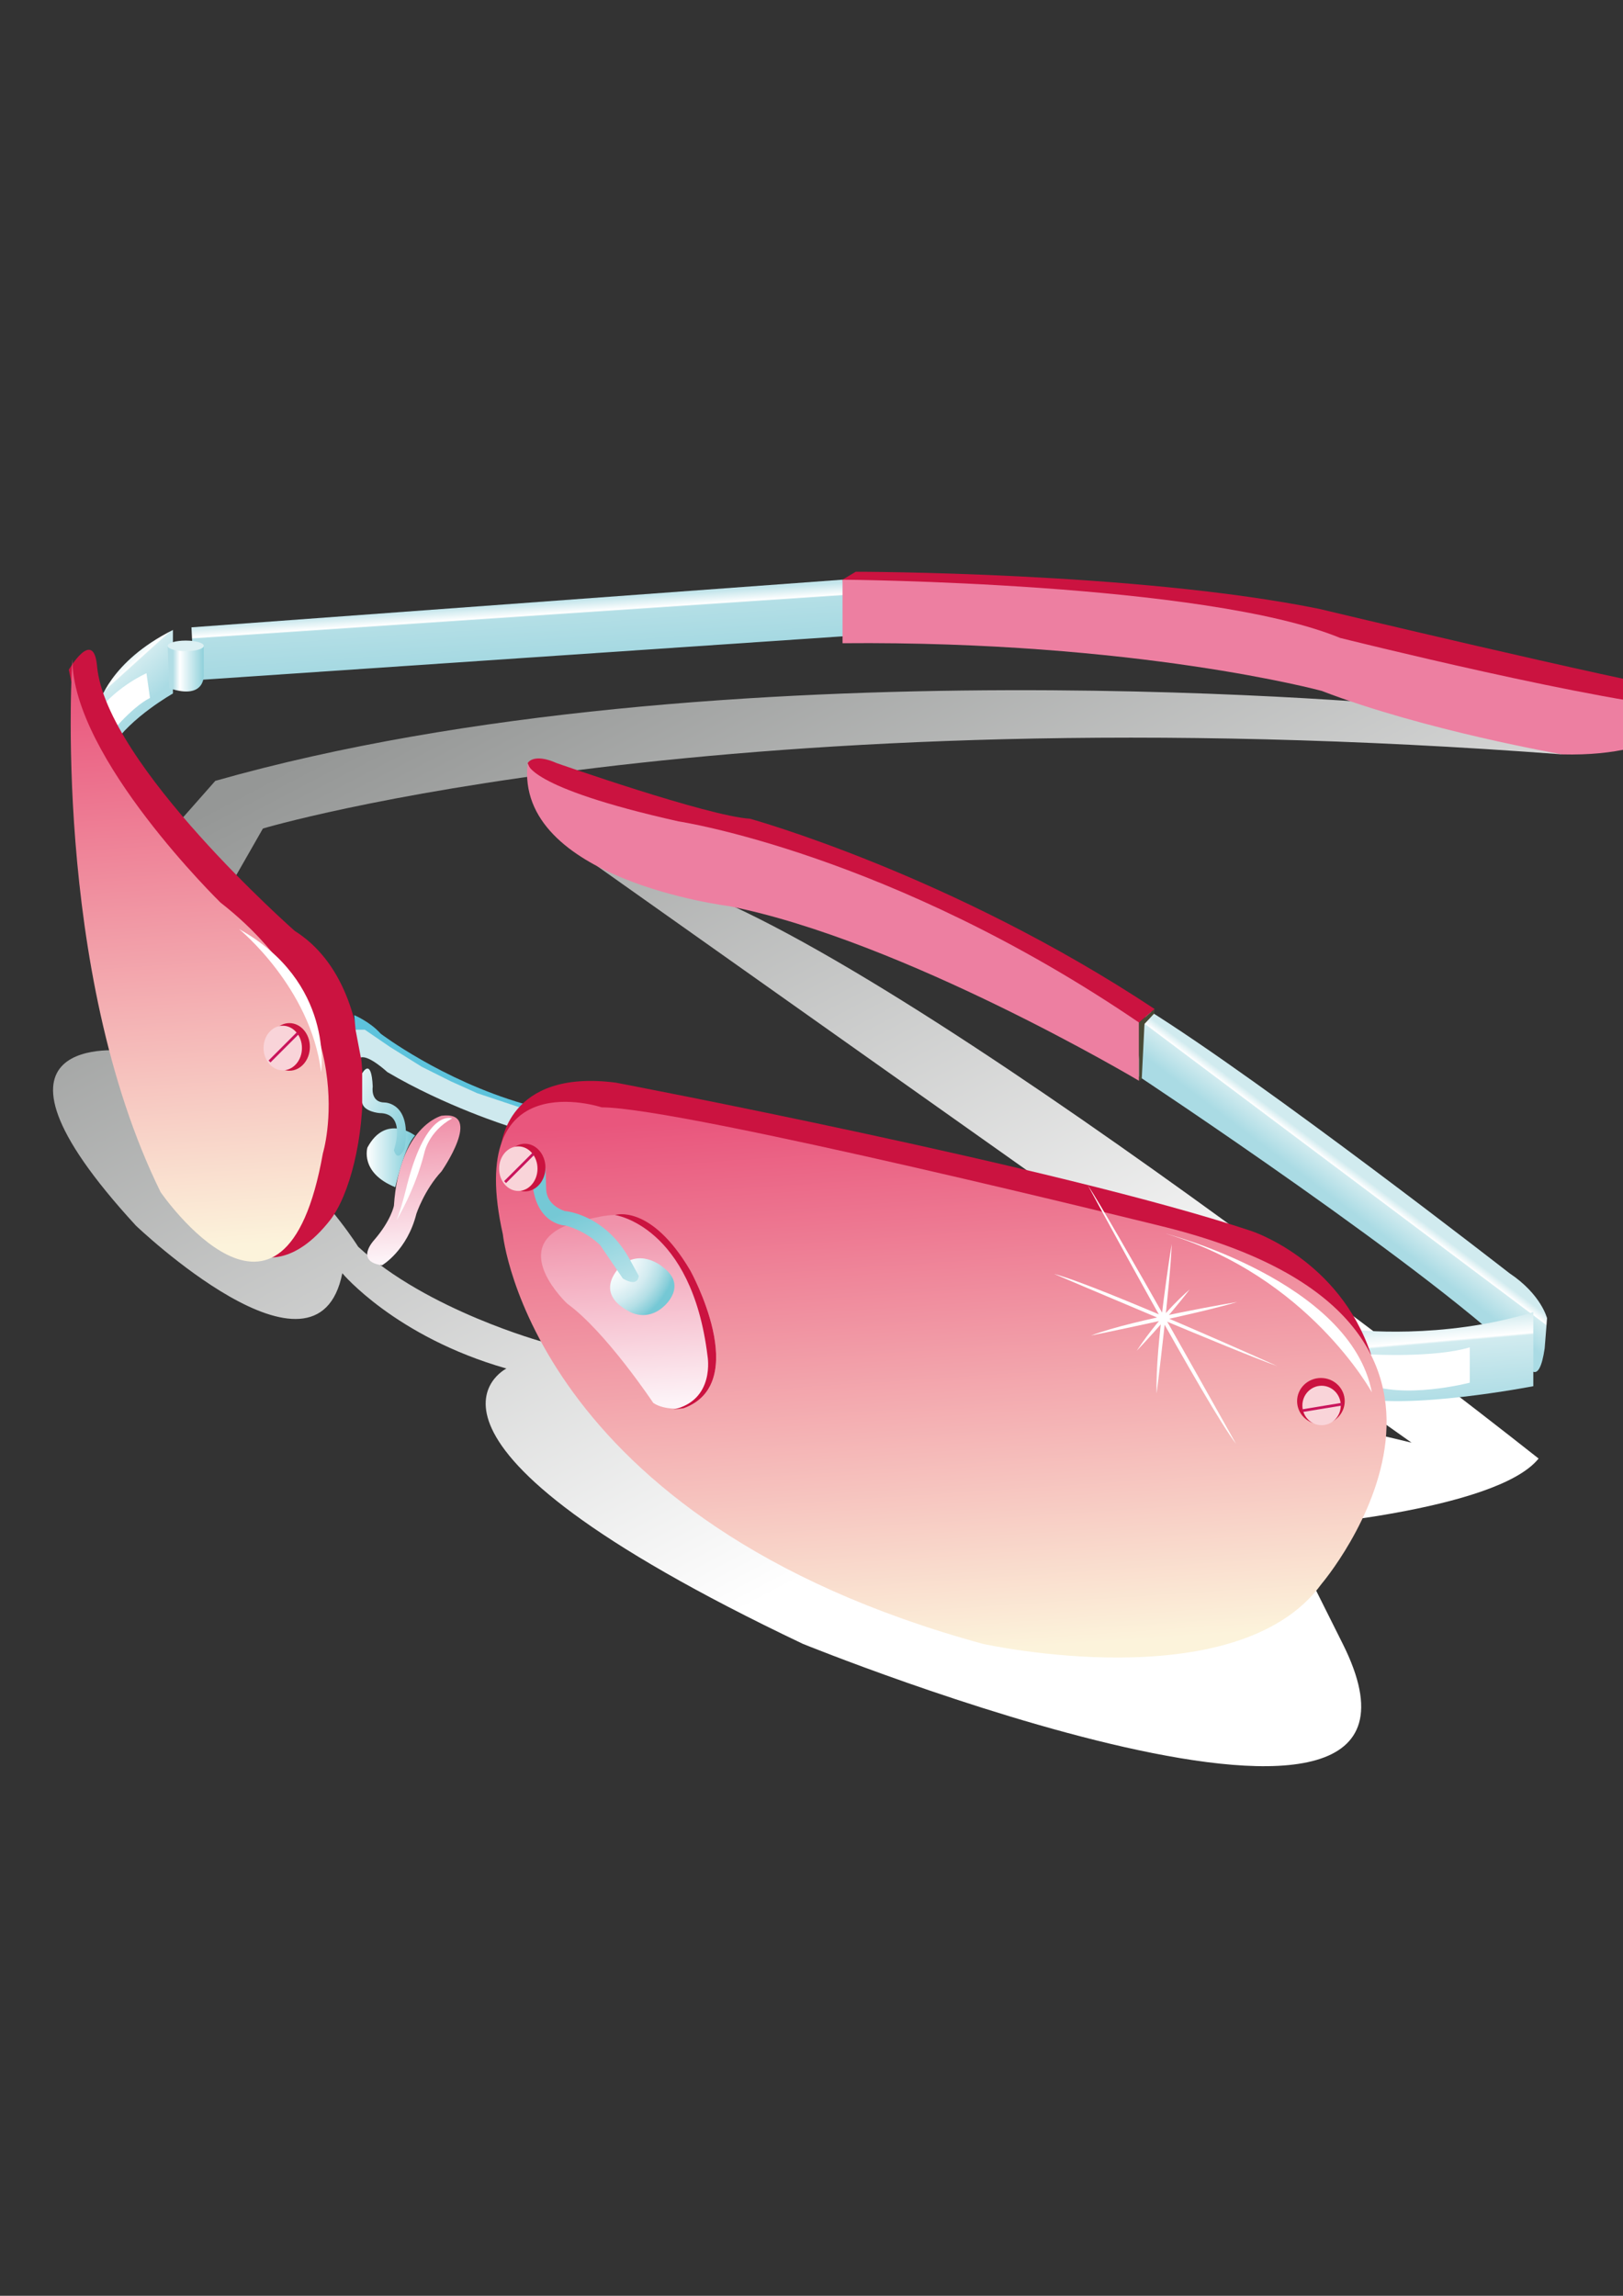 <?xml version="1.0" encoding="utf-8"?>
<!-- Generator: Adobe Illustrator 14.0.0, SVG Export Plug-In . SVG Version: 6.00 Build 43363)  -->
<!DOCTYPE svg PUBLIC "-//W3C//DTD SVG 1.1//EN" "http://www.w3.org/Graphics/SVG/1.1/DTD/svg11.dtd">
<svg version="1.1" id="      _1" xmlns="http://www.w3.org/2000/svg" xmlns:xlink="http://www.w3.org/1999/xlink" x="0px" y="0px"
	 width="595.28px" height="841.89px" viewBox="0 0 595.28 841.89" enable-background="new 0 0 595.28 841.89" xml:space="preserve">
<rect x="0" y="0" width="595.28" height="841.89" fill="#333333" stroke="none"/>
<g>
	<linearGradient id="SVGID_1_" gradientUnits="userSpaceOnUse" x1="230.439" y1="216.148" x2="393.686" y2="527.093">
		<stop  offset="0" style="stop-color:#959796"/>
		<stop  offset="1" style="stop-color:#FFFFFF"/>
	</linearGradient>
	<path fill="url(#SVGID_1_)" d="M45.955,385.366c0,0-62.128-7.765,3.882,64.072c0,0,66.494,63.585,75.716,17.469
		c0,0,19.414,23.299,60.186,34.947c0,0-50.481,25.24,108.72,100.959c0,0,248.512,100.953,198.031,0l-21.355-42.712
		c0,0,77.653-5.824,93.188-25.239c0,0-234.92-186.384-318.398-211.62l-27.18-5.821l298.979,211.617l-89.305-21.356l-229.092-15.532
		c0,0-42.712-11.647-67.952-34.95c0,0-9.705-15.526-23.296-27.177c-13.592-11.648-13.592-11.648-13.592-11.648l-21.354-73.779
		l23.296-40.769c0,0,168.91-50.479,476.626-27.177l-51.448-17.479c0,0-258.212-25.237-442.647,27.183L49.836,319.36L45.955,385.366z
		"/>
	<g>
		<g>
			<path fill="#CB1340" d="M309.021,212.577l4.85-2.912c0,0,102.9,0,169.884,13.595c0,0,109.688,26.205,133.957,30.086
				c0,0,10.68,1.943,4.858,6.802l-27.187,2.906l-59.216-10.677c0,0-61.152-14.557-65.033-16.497
				c-3.884-1.947-62.131-9.711-62.131-9.711s-49.508-5.831-53.389-5.831c-3.884,0-33.001-2.906-33.001-2.906L309.021,212.577z"/>
			<linearGradient id="SVGID_2_" gradientUnits="userSpaceOnUse" x1="43.478" y1="242.666" x2="55.791" y2="256.275">
				<stop  offset="0" style="stop-color:#D1EBEF"/>
				<stop  offset="0.23" style="stop-color:#FFFFFF"/>
				<stop  offset="0.253" style="stop-color:#D1EBEF"/>
				<stop  offset="1" style="stop-color:#AADBE4"/>
			</linearGradient>
			<path fill="url(#SVGID_2_)" d="M37.627,262.619l-1.382-4.412c0,0,3.884-15.539,27.182-27.19v23.3c0,0-15.532,8.736-22.328,19.416
				L37.627,262.619z"/>
			<linearGradient id="SVGID_3_" gradientUnits="userSpaceOnUse" x1="189.471" y1="221.475" x2="190.764" y2="240.889">
				<stop  offset="0" style="stop-color:#C3E5EB"/>
				<stop  offset="0.23" style="stop-color:#FFFFFF"/>
				<stop  offset="0.253" style="stop-color:#B4DFE6"/>
				<stop  offset="1" style="stop-color:#A6D9E2"/>
			</linearGradient>
			<polygon fill="url(#SVGID_3_)" points="70.221,230.049 309.021,212.577 309.991,233.283 71.192,249.465 			"/>
			<path fill="#ED7FA1" d="M309.021,212.577c0,0,132.986,0.968,182.497,21.356c0,0,97.072,24.274,131.052,26.215
				c0,0-9.711,17.466-49.515,16.5c0,0-50.473-8.743-88.333-23.303c0,0-67.951-18.441-175.701-17.466V212.577z"/>
			<linearGradient id="SVGID_4_" gradientUnits="userSpaceOnUse" x1="63.428" y1="245.213" x2="74.437" y2="245.213">
				<stop  offset="0" style="stop-color:#B1DDE5"/>
				<stop  offset="0.23" style="stop-color:#FFFFFF"/>
				<stop  offset="1" style="stop-color:#93D2DC"/>
			</linearGradient>
			<path fill="url(#SVGID_4_)" d="M61.486,236.845h13.262V247.2c0,0,0.887,9.708-12.676,5.177L61.486,236.845z"/>
			<path fill="#DCF0F3" d="M74.748,236.845c0,1.075-2.968,1.94-6.632,1.94c-3.662,0-6.63-0.865-6.63-1.94
				c0-1.072,2.968-1.94,6.63-1.94C71.78,234.905,74.748,235.773,74.748,236.845z"/>
			<path fill="#FFFFFF" d="M53.717,246.878c0,0-10.355,4.527-17.473,13.588l3.236,9.708c0,0,8.472-10.676,15.532-14.235
				L53.717,246.878z"/>
			<linearGradient id="SVGID_5_" gradientUnits="userSpaceOnUse" x1="497.29" y1="429.631" x2="489.592" y2="439.896">
				<stop  offset="0" style="stop-color:#D1EBEF"/>
				<stop  offset="0.23" style="stop-color:#FFFFFF"/>
				<stop  offset="0.253" style="stop-color:#D1EBEF"/>
				<stop  offset="1" style="stop-color:#AADBE4"/>
			</linearGradient>
			<path fill="url(#SVGID_5_)" d="M416.771,394.102c0,0,111.636,73.779,143.668,106.783c0,0,3.983,8.135,6.11-6.426l0.872-11.049
				c0,0-2.127-8.733-13.778-16.504c0,0-89.443-69.706-133.127-96.883L416.771,394.102z"/>
			<path fill="#CB1340" d="M35.598,244.288c3.28,36.097,72.481,97.072,72.481,97.072c34.948,22.003,27.178,88.017,12.945,106.133
				c-0.351,0.44-0.697,0.876-1.041,1.29c-13.759,16.584-24.849,11.652-24.849,11.652c36.241-22.004,9.064-91.889,9.064-91.889
				l-25.89-31.067l-45.301-54.363l-7.766-37.532C25.242,245.584,34.305,230.053,35.598,244.288z"/>
			<path fill="#5DC3DC" d="M129.922,372.263c0,0,5.823,2.426,9.705,6.796c0,0,22.326,16.983,52.422,25.723l-1.942,2.912
				c0,0-36.888-12.62-51.936-25.726c0,0-3.396-4.367-7.766-4.367L129.922,372.263z"/>
			<path fill="#CEE9EE" d="M130.405,377.601h3.399l9.222,6.313l11.648,7.275l10.678,5.342l9.707,4.37l10.194,3.398l5.824,1.94
				l-4.368,6.792c0,0-23.298-7.281-44.652-19.898c0,0-6.799-6.31-9.711-5.338L130.405,377.601z"/>
			<linearGradient id="SVGID_6_" gradientUnits="userSpaceOnUse" x1="528.254" y1="483.967" x2="531.177" y2="517.092">
				<stop  offset="0" style="stop-color:#D1EBEF"/>
				<stop  offset="0.23" style="stop-color:#FFFFFF"/>
				<stop  offset="0.253" style="stop-color:#D1EBEF"/>
				<stop  offset="1" style="stop-color:#AADBE4"/>
			</linearGradient>
			<path fill="url(#SVGID_6_)" d="M496.371,487.615c0,0,32.357,3.887,66.009-6.468v27.181c0,0-46.596,9.061-66.009,3.88V487.615z"/>
			<path fill="#FFFFFF" d="M502.846,496.676c0,0,23.296,1.294,36.237-2.586v12.947c0,0-24.593,6.465-38.825,0L502.846,496.676z"/>
			<path fill="#CB1340" d="M193.529,279.85c0,0,1.943-3.881,10.678,0c0,0,55.332,19.416,70.865,20.387
				c0,0,73.683,20.278,148.424,69.786l-5.728,4.958l-4.858,6.799l-189.289-80.575l-26.208-12.617L193.529,279.85z"/>
			<path fill="#ED7FA1" d="M193.529,279.85c0,0-0.975,8.739,55.329,21.356c0,0,77.663,11.658,168.911,73.776v21.362
				c0,0-86.396-51.451-150.465-64.074C267.303,332.27,188.673,322.565,193.529,279.85z"/>
			<polygon fill="#494935" points="423.496,370.023 423.245,371.764 419.771,375.49 418.772,395.621 417.769,396.344 
				417.769,374.982 			"/>
			<linearGradient id="SVGID_7_" gradientUnits="userSpaceOnUse" x1="66.985" y1="249.017" x2="80.835" y2="456.968">
				<stop  offset="0" style="stop-color:#E9567D"/>
				<stop  offset="1" style="stop-color:#FCF3DB"/>
			</linearGradient>
			<path fill="url(#SVGID_7_)" d="M118.434,422.9c0,0,15.53-50.473-37.533-91.895c0,0-54.362-53.067-54.362-89.305
				c0,0-7.766,113.901,32.356,195.442C58.895,437.143,104.193,503.153,118.434,422.9z"/>
			<path fill="#CB1340" d="M113.659,383.915c0,4.823-3.369,8.733-7.52,8.733c-4.154,0-7.526-3.91-7.526-8.733
				c0-4.824,3.372-8.733,7.526-8.733C110.29,375.182,113.659,379.091,113.659,383.915z"/>
			<path fill="#F9D4D9" d="M110.748,384.32c0,4.514-3.148,8.176-7.039,8.176c-3.884,0-7.038-3.662-7.038-8.176
				c0-4.515,3.154-8.176,7.038-8.176C107.6,376.144,110.748,379.805,110.748,384.32z"/>
			<linearGradient id="SVGID_8_" gradientUnits="userSpaceOnUse" x1="150.143" y1="412.281" x2="153.424" y2="461.556">
				<stop  offset="0" style="stop-color:#F092AA"/>
				<stop  offset="1" style="stop-color:#FDF4F8"/>
			</linearGradient>
			<path fill="url(#SVGID_8_)" d="M161.953,409.151c0,0-15.532,3.88-17.474,33.004c0,0-0.97,5.338-7.282,12.62
				c0,0-7.275,7.764,2.918,9.222c0,0,9.22-5.341,12.615-18.927c0,0,2.914-8.739,9.222-15.535
				C161.953,429.535,177.485,407.21,161.953,409.151z"/>
			<linearGradient id="SVGID_9_" gradientUnits="userSpaceOnUse" x1="134.5" y1="424.57" x2="152.249" y2="424.57">
				<stop  offset="0" style="stop-color:#FFFFFF"/>
				<stop  offset="1" style="stop-color:#76C9D6"/>
			</linearGradient>
			<path fill="url(#SVGID_9_)" d="M152.249,416.43c0,0-10.681-8.25-17.474,4.366c0,0-2.911,9.226,10.192,14.563
				C144.967,435.359,148.365,420.313,152.249,416.43z"/>
			<path fill="#CB1340" d="M183.797,420.313c0,0,1.942-28.48,42.068-23.296c0,0,163.082,31.064,232.972,54.36
				c0,0,32.357,10.352,44.009,45.299l-107.431-46.592l-178.614-38.829L183.797,420.313z"/>
			<linearGradient id="SVGID_10_" gradientUnits="userSpaceOnUse" x1="340.418" y1="404.769" x2="353.798" y2="605.659">
				<stop  offset="0" style="stop-color:#E9567D"/>
				<stop  offset="1" style="stop-color:#FCF3DB"/>
			</linearGradient>
			<path fill="url(#SVGID_10_)" d="M484.723,580.813c0,0,81.544-95.782-56.947-130.729c0,0-177.323-44.009-207.091-44.009
				c0,0-50.482-16.829-36.241,46.593c0,0,10.355,104.843,176.024,150.145C360.468,602.813,453.659,623.522,484.723,580.813z"/>
			<path fill="#CB1340" d="M493.215,513.816c0,4.695-3.91,8.502-8.736,8.502c-4.82,0-8.733-3.807-8.733-8.502
				c0-4.693,3.913-8.498,8.733-8.498C489.305,505.318,493.215,509.123,493.215,513.816z"/>
			<path fill="#F9D4D9" d="M491.764,515.406c0,3.996-3.153,7.236-7.041,7.236c-3.887,0-7.037-3.24-7.037-7.236
				c0-4,3.15-7.24,7.037-7.24C488.61,508.166,491.764,511.406,491.764,515.406z"/>
			<linearGradient id="SVGID_11_" gradientUnits="userSpaceOnUse" x1="228.526" y1="448.425" x2="232.995" y2="515.514">
				<stop  offset="0" style="stop-color:#F092AA"/>
				<stop  offset="1" style="stop-color:#FDF4F8"/>
			</linearGradient>
			<path fill="url(#SVGID_11_)" d="M225.537,445.553c0,0,13.107-4.366,27.669,20.385c0,0,22.808,41.258-2.429,50.477
				c0,0-6.792,0.975-11.162-1.94c0,0-17.474-26.208-31.551-36.399c0,0-21.354-19.901-0.484-28.637
				C207.579,449.438,219.229,445.553,225.537,445.553z"/>
			<path fill="#CB1340" d="M250.777,516.414c25.237-9.219,2.429-50.477,2.429-50.477c-14.562-24.751-27.669-20.385-27.669-20.385
				s28.152,3.885,33.978,51.771c0,0,2.91,16.179-12.62,19.583L250.777,516.414z"/>
			<line fill="none" stroke="#C9155C" x1="98.858" y1="389.25" x2="109.293" y2="378.814"/>
			<line fill="none" stroke="#C9155C" x1="477.809" y1="517.289" x2="492.372" y2="514.889"/>
			<linearGradient id="SVGID_12_" gradientUnits="userSpaceOnUse" x1="121.655" y1="399.97" x2="151.746" y2="412.589">
				<stop  offset="0" style="stop-color:#FFFFFF"/>
				<stop  offset="1" style="stop-color:#84CDD9"/>
			</linearGradient>
			<path fill="url(#SVGID_12_)" d="M132.834,393.619c0,0,3.393-6.31,3.88,4.852c0,0-0.97,5.828,4.372,5.828
				c0,0,10.192,0,7.278,16.989c0,0-2.428,5.335-3.885,0.479c0,0,4.857-13.588-5.335-13.588c0,0-5.827-0.486-6.31-3.88V393.619z"/>
			<radialGradient id="SVGID_13_" cx="219.557" cy="459.07" r="28.91" gradientUnits="userSpaceOnUse">
				<stop  offset="0" style="stop-color:#FFFFFF"/>
				<stop  offset="0.211" style="stop-color:#FDFEFF"/>
				<stop  offset="0.38" style="stop-color:#F5FBFC"/>
				<stop  offset="0.533" style="stop-color:#E7F4F7"/>
				<stop  offset="0.678" style="stop-color:#D2EBF0"/>
				<stop  offset="0.817" style="stop-color:#B4DFE6"/>
				<stop  offset="0.95" style="stop-color:#8ACFDA"/>
				<stop  offset="1" style="stop-color:#75C8D5"/>
			</radialGradient>
			<path fill="url(#SVGID_13_)" d="M243.497,464.966c0,0-7.768-7.275-15.533-0.969c0,0-11.163,9.708,2.914,16.986
				c0,0,6.308,3.88,12.62-1.943C243.497,479.04,252.233,471.762,243.497,464.966z"/>
			<linearGradient id="SVGID_14_" gradientUnits="userSpaceOnUse" x1="210.748" y1="442.831" x2="236.688" y2="505.088">
				<stop  offset="0" style="stop-color:#75C8D5"/>
				<stop  offset="1" style="stop-color:#FFFFFF"/>
			</linearGradient>
			<path fill="url(#SVGID_14_)" d="M195.445,435.359l4.613-7.201c0,0,0.241,5.746,0.241,7.201c0,1.454,0,6.313,6.794,8.736
				c0,0,15.047,0.975,24.268,18.443l2.914,5.342c0,0,0,4.366-5.824,0.969l-8.252-12.135c0,0-4.368-4.852-12.62-7.277
				C207.579,449.438,197.385,449.438,195.445,435.359z"/>
			<path fill="#CB1340" d="M200.058,428.158c0,4.82-3.369,8.739-7.525,8.739c-4.152,0-7.521-3.919-7.521-8.739
				c0-4.826,3.369-8.739,7.521-8.739C196.688,419.419,200.058,423.332,200.058,428.158z"/>
			<path fill="#F9D4D9" d="M197.144,428.563c0,4.515-3.152,8.173-7.037,8.173c-3.891,0-7.041-3.658-7.041-8.173
				c0-4.511,3.15-8.17,7.041-8.17C193.992,420.394,197.144,424.053,197.144,428.563z"/>
			<line fill="none" stroke="#C9155C" x1="185.253" y1="433.493" x2="195.688" y2="423.061"/>
			<path fill="#FFFFFF" d="M165.837,410.12c0,0-9.222-3.881-16.5,24.271c0,0-1.943,8.247-3.887,13.103
				c0,0,6.799-11.162,10.195-24.751C155.645,422.742,157.101,414.975,165.837,410.12z"/>
			<path fill="#FFFFFF" d="M427.447,452.346c0,0,67.952,17.476,75.72,58.244C503.167,510.59,479.864,467.881,427.447,452.346z"/>
			<path fill="#FFFFFF" d="M87.695,340.71c0,0,26.207,21.362,30.09,52.423C117.785,393.133,122.641,360.129,87.695,340.71z"/>
		</g>
		<g>
			<path fill="#FFFFFF" d="M398.958,434.584c0,0,43.813,81.24,54.373,94.868C453.331,529.452,407.228,446.973,398.958,434.584z"/>
			<path fill="#FFFFFF" d="M429.751,456.213c0,0-6.158,37.551-5.527,54.775C424.224,510.988,429.23,471.108,429.751,456.213z"/>
			<path fill="#FFFFFF" d="M436.322,472.891c0,0-9.859,8.066-19.391,22.434C416.932,495.324,427.223,484.693,436.322,472.891z"/>
			<path fill="#FFFFFF" d="M453.82,477.447c0,0-37.548,6.193-53.665,12.305C400.155,489.752,439.546,481.736,453.82,477.447z"/>
			<path fill="#FFFFFF" d="M468.435,500.946c0,0-65.12-29.349-81.778-33.776C386.656,467.17,454.338,496.104,468.435,500.946z"/>
		</g>
	</g>
</g>
</svg>
